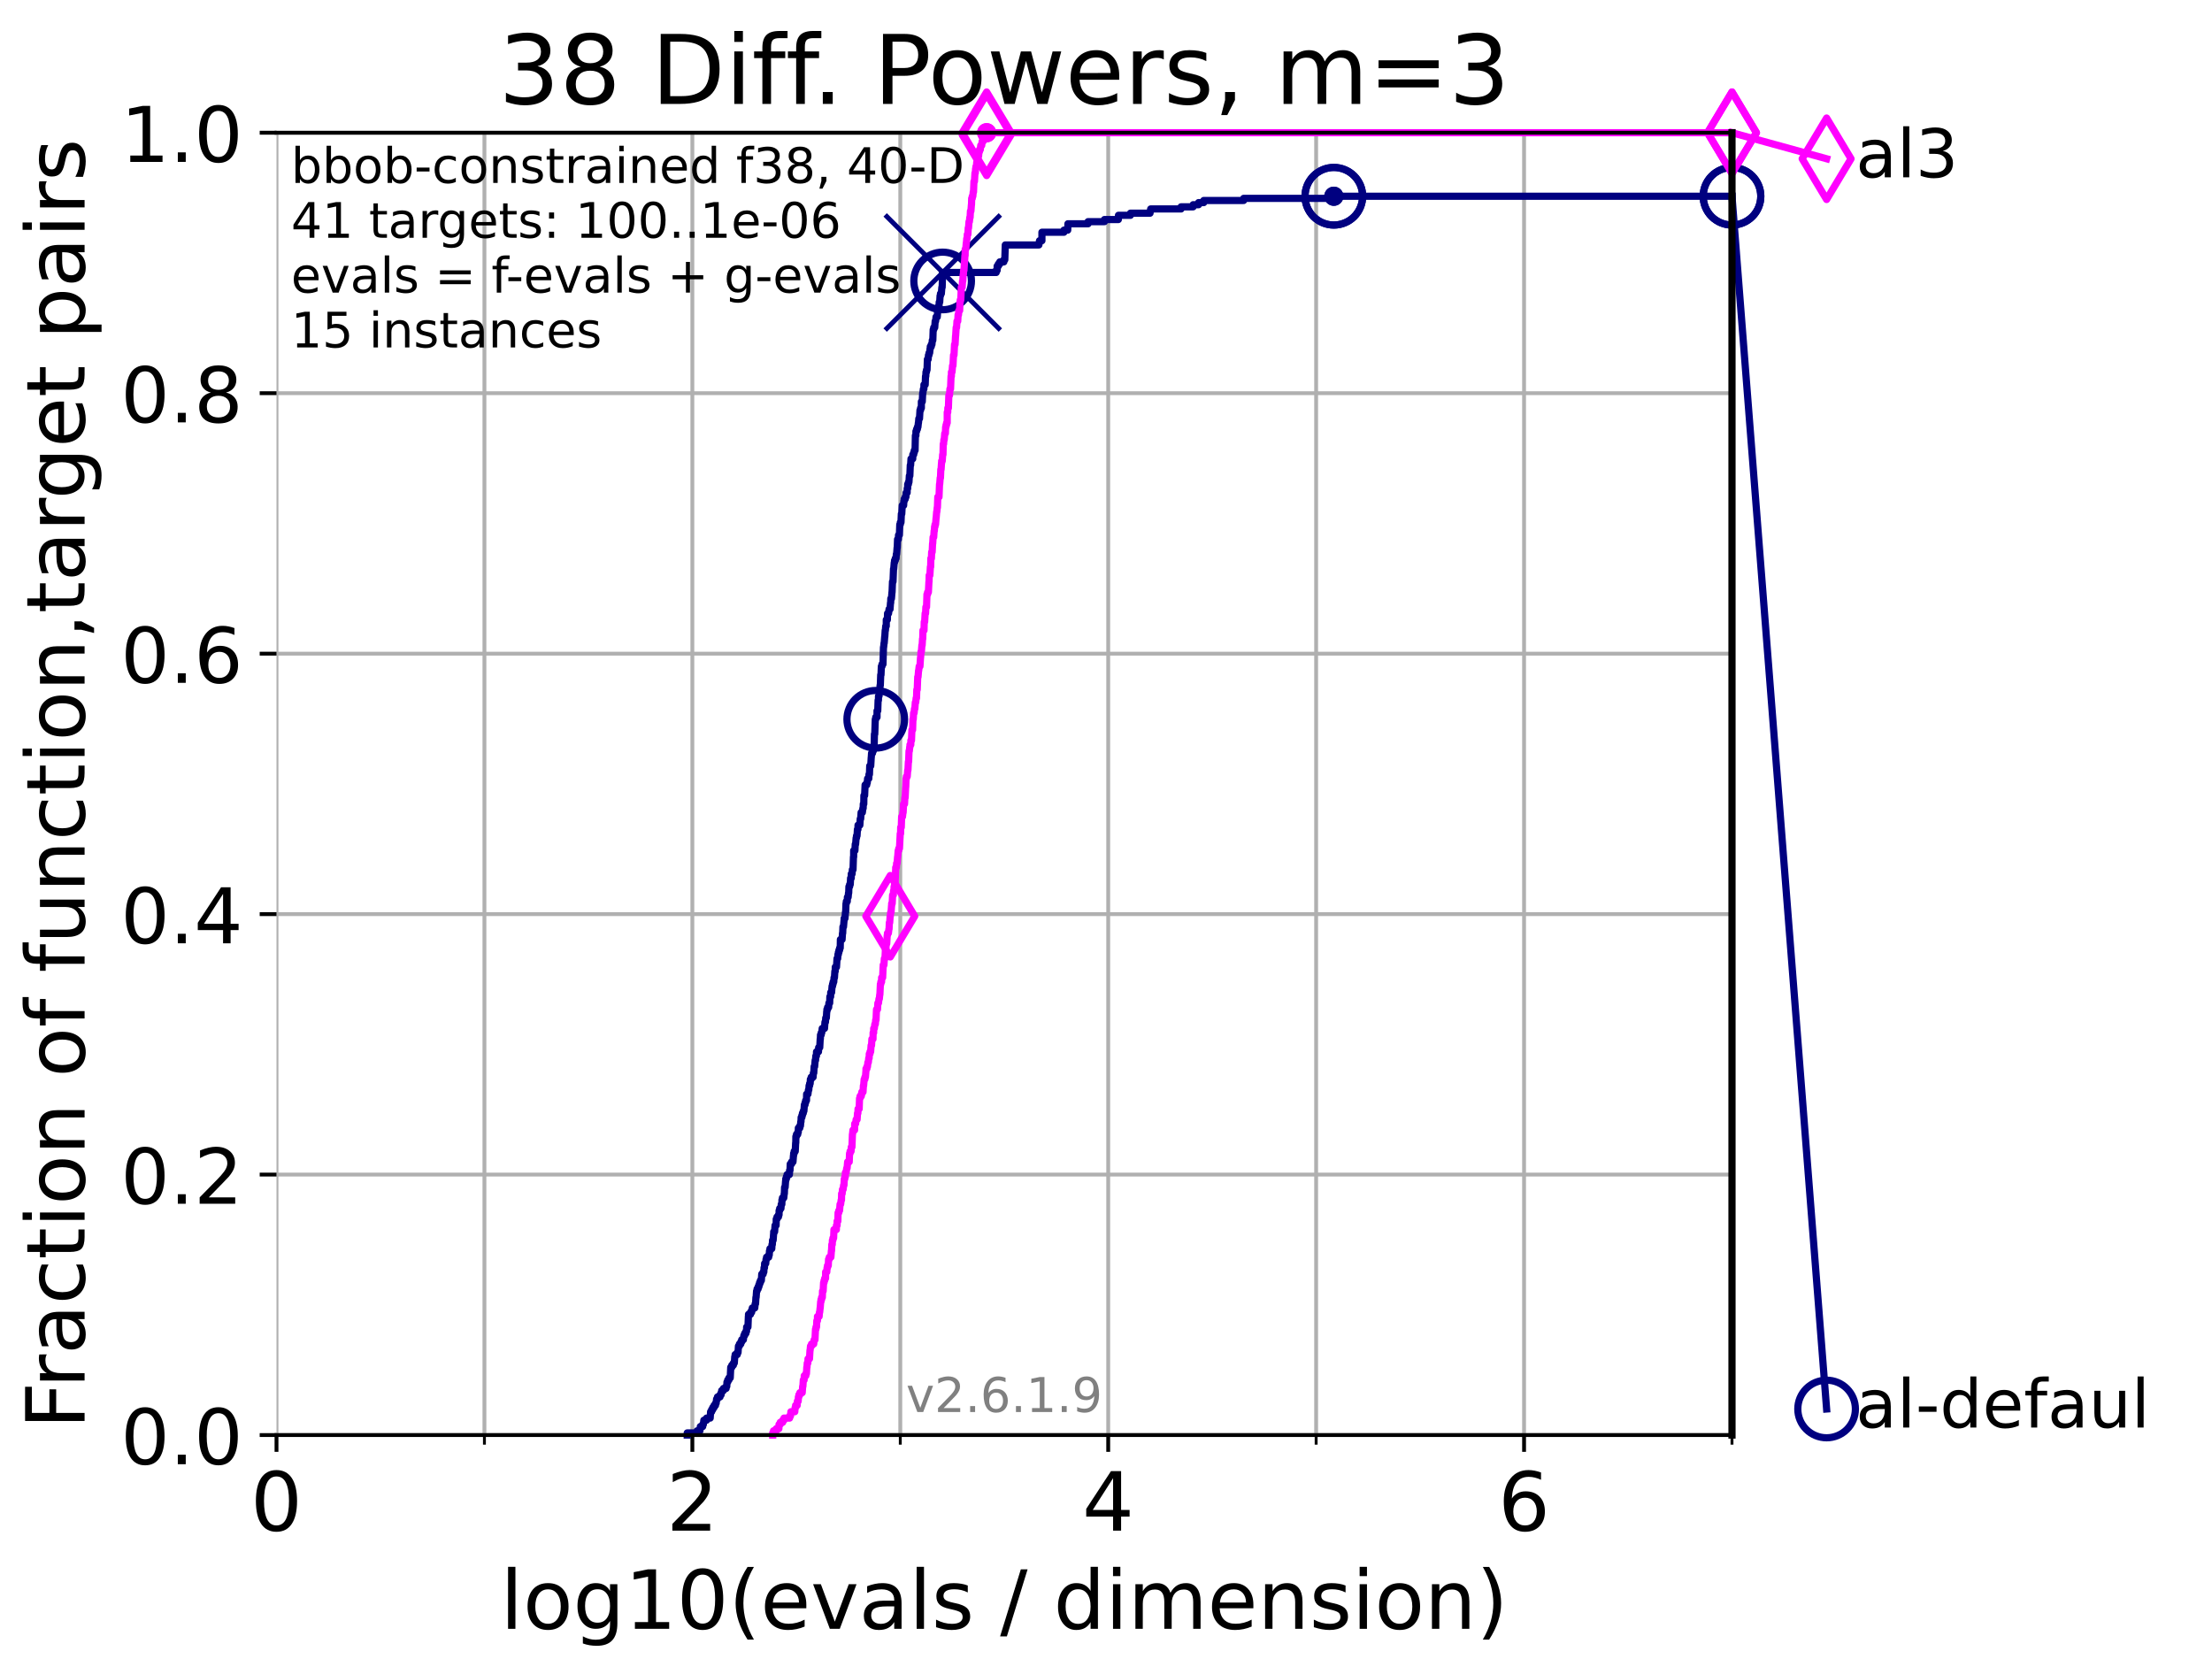 <?xml version="1.0" encoding="utf-8" standalone="no"?>
<!DOCTYPE svg PUBLIC "-//W3C//DTD SVG 1.1//EN"
  "http://www.w3.org/Graphics/SVG/1.1/DTD/svg11.dtd">
<!-- Created with matplotlib (https://matplotlib.org/) -->
<svg height="345.6pt" version="1.1" viewBox="0 0 460.8 345.6" width="460.8pt" xmlns="http://www.w3.org/2000/svg" xmlns:xlink="http://www.w3.org/1999/xlink">
 <defs>
  <style type="text/css">*{stroke-linecap:butt;stroke-linejoin:round;}</style>
 </defs>
 <g id="figure_1">
  <g id="patch_1">
   <path d="M 0 345.6 
L 460.8 345.6 
L 460.8 0 
L 0 0 
z
" style="fill:#ffffff;"/>
  </g>
  <g id="axes_1">
   <g id="patch_2">
    <path d="M 57.6 298.944 
L 360.806 298.944 
L 360.806 27.648 
L 57.6 27.648 
z
" style="fill:#ffffff;"/>
   </g>
   <g id="matplotlib.axis_1">
    <g id="xtick_1">
     <g id="line2d_1">
      <path clip-path="url(#p0af3c4e8ea)" d="M 57.6 298.944 
L 57.6 27.648 
" style="fill:none;stroke:#b0b0b0;stroke-linecap:square;stroke-width:0.8;"/>
     </g>
     <g id="line2d_2">
      <defs>
       <path d="M 0 0 
L 0 3.5 
" id="m67b7d3082a" style="stroke:#000000;stroke-width:0.8;"/>
      </defs>
      <g>
       <use style="stroke:#000000;stroke-width:0.8;" x="57.6" xlink:href="#m67b7d3082a" y="298.944"/>
      </g>
     </g>
     <g id="text_1">
      <!-- 0 -->
      <g transform="translate(52.192 318.861)scale(0.17 -0.17)">
       <defs>
        <path d="M 31.781 66.406 
Q 24.172 66.406 20.328 58.906 
Q 16.5 51.422 16.5 36.375 
Q 16.5 21.391 20.328 13.891 
Q 24.172 6.391 31.781 6.391 
Q 39.453 6.391 43.281 13.891 
Q 47.125 21.391 47.125 36.375 
Q 47.125 51.422 43.281 58.906 
Q 39.453 66.406 31.781 66.406 
z
M 31.781 74.219 
Q 44.047 74.219 50.516 64.516 
Q 56.984 54.828 56.984 36.375 
Q 56.984 17.969 50.516 8.266 
Q 44.047 -1.422 31.781 -1.422 
Q 19.531 -1.422 13.062 8.266 
Q 6.594 17.969 6.594 36.375 
Q 6.594 54.828 13.062 64.516 
Q 19.531 74.219 31.781 74.219 
z
" id="DejaVuSans-48"/>
       </defs>
       <use xlink:href="#DejaVuSans-48"/>
      </g>
     </g>
    </g>
    <g id="xtick_2">
     <g id="line2d_3">
      <path clip-path="url(#p0af3c4e8ea)" d="M 144.23 298.944 
L 144.23 27.648 
" style="fill:none;stroke:#b0b0b0;stroke-linecap:square;stroke-width:0.8;"/>
     </g>
     <g id="line2d_4">
      <g>
       <use style="stroke:#000000;stroke-width:0.8;" x="144.23" xlink:href="#m67b7d3082a" y="298.944"/>
      </g>
     </g>
     <g id="text_2">
      <!-- 2 -->
      <g transform="translate(138.822 318.861)scale(0.17 -0.17)">
       <defs>
        <path d="M 19.188 8.297 
L 53.609 8.297 
L 53.609 0 
L 7.328 0 
L 7.328 8.297 
Q 12.938 14.109 22.625 23.891 
Q 32.328 33.688 34.812 36.531 
Q 39.547 41.844 41.422 45.531 
Q 43.312 49.219 43.312 52.781 
Q 43.312 58.594 39.234 62.25 
Q 35.156 65.922 28.609 65.922 
Q 23.969 65.922 18.812 64.312 
Q 13.672 62.703 7.812 59.422 
L 7.812 69.391 
Q 13.766 71.781 18.938 73 
Q 24.125 74.219 28.422 74.219 
Q 39.75 74.219 46.484 68.547 
Q 53.219 62.891 53.219 53.422 
Q 53.219 48.922 51.531 44.891 
Q 49.859 40.875 45.406 35.406 
Q 44.188 33.984 37.641 27.219 
Q 31.109 20.453 19.188 8.297 
z
" id="DejaVuSans-50"/>
       </defs>
       <use xlink:href="#DejaVuSans-50"/>
      </g>
     </g>
    </g>
    <g id="xtick_3">
     <g id="line2d_5">
      <path clip-path="url(#p0af3c4e8ea)" d="M 230.861 298.944 
L 230.861 27.648 
" style="fill:none;stroke:#b0b0b0;stroke-linecap:square;stroke-width:0.8;"/>
     </g>
     <g id="line2d_6">
      <g>
       <use style="stroke:#000000;stroke-width:0.8;" x="230.861" xlink:href="#m67b7d3082a" y="298.944"/>
      </g>
     </g>
     <g id="text_3">
      <!-- 4 -->
      <g transform="translate(225.453 318.861)scale(0.17 -0.17)">
       <defs>
        <path d="M 37.797 64.312 
L 12.891 25.391 
L 37.797 25.391 
z
M 35.203 72.906 
L 47.609 72.906 
L 47.609 25.391 
L 58.016 25.391 
L 58.016 17.188 
L 47.609 17.188 
L 47.609 0 
L 37.797 0 
L 37.797 17.188 
L 4.891 17.188 
L 4.891 26.703 
z
" id="DejaVuSans-52"/>
       </defs>
       <use xlink:href="#DejaVuSans-52"/>
      </g>
     </g>
    </g>
    <g id="xtick_4">
     <g id="line2d_7">
      <path clip-path="url(#p0af3c4e8ea)" d="M 317.491 298.944 
L 317.491 27.648 
" style="fill:none;stroke:#b0b0b0;stroke-linecap:square;stroke-width:0.8;"/>
     </g>
     <g id="line2d_8">
      <g>
       <use style="stroke:#000000;stroke-width:0.8;" x="317.491" xlink:href="#m67b7d3082a" y="298.944"/>
      </g>
     </g>
     <g id="text_4">
      <!-- 6 -->
      <g transform="translate(312.083 318.861)scale(0.17 -0.17)">
       <defs>
        <path d="M 33.016 40.375 
Q 26.375 40.375 22.484 35.828 
Q 18.609 31.297 18.609 23.391 
Q 18.609 15.531 22.484 10.953 
Q 26.375 6.391 33.016 6.391 
Q 39.656 6.391 43.531 10.953 
Q 47.406 15.531 47.406 23.391 
Q 47.406 31.297 43.531 35.828 
Q 39.656 40.375 33.016 40.375 
z
M 52.594 71.297 
L 52.594 62.312 
Q 48.875 64.062 45.094 64.984 
Q 41.312 65.922 37.594 65.922 
Q 27.828 65.922 22.672 59.328 
Q 17.531 52.734 16.797 39.406 
Q 19.672 43.656 24.016 45.922 
Q 28.375 48.188 33.594 48.188 
Q 44.578 48.188 50.953 41.516 
Q 57.328 34.859 57.328 23.391 
Q 57.328 12.156 50.688 5.359 
Q 44.047 -1.422 33.016 -1.422 
Q 20.359 -1.422 13.672 8.266 
Q 6.984 17.969 6.984 36.375 
Q 6.984 53.656 15.188 63.938 
Q 23.391 74.219 37.203 74.219 
Q 40.922 74.219 44.703 73.484 
Q 48.484 72.75 52.594 71.297 
z
" id="DejaVuSans-54"/>
       </defs>
       <use xlink:href="#DejaVuSans-54"/>
      </g>
     </g>
    </g>
    <g id="xtick_5">
     <g id="line2d_9">
      <path clip-path="url(#p0af3c4e8ea)" d="M 100.915 298.944 
L 100.915 27.648 
" style="fill:none;stroke:#b0b0b0;stroke-linecap:square;stroke-width:0.8;"/>
     </g>
     <g id="line2d_10">
      <defs>
       <path d="M 0 0 
L 0 2 
" id="m8e8fa7c4dd" style="stroke:#000000;stroke-width:0.6;"/>
      </defs>
      <g>
       <use style="stroke:#000000;stroke-width:0.6;" x="100.915" xlink:href="#m8e8fa7c4dd" y="298.944"/>
      </g>
     </g>
    </g>
    <g id="xtick_6">
     <g id="line2d_11">
      <path clip-path="url(#p0af3c4e8ea)" d="M 187.546 298.944 
L 187.546 27.648 
" style="fill:none;stroke:#b0b0b0;stroke-linecap:square;stroke-width:0.8;"/>
     </g>
     <g id="line2d_12">
      <g>
       <use style="stroke:#000000;stroke-width:0.6;" x="187.546" xlink:href="#m8e8fa7c4dd" y="298.944"/>
      </g>
     </g>
    </g>
    <g id="xtick_7">
     <g id="line2d_13">
      <path clip-path="url(#p0af3c4e8ea)" d="M 274.176 298.944 
L 274.176 27.648 
" style="fill:none;stroke:#b0b0b0;stroke-linecap:square;stroke-width:0.8;"/>
     </g>
     <g id="line2d_14">
      <g>
       <use style="stroke:#000000;stroke-width:0.6;" x="274.176" xlink:href="#m8e8fa7c4dd" y="298.944"/>
      </g>
     </g>
    </g>
    <g id="xtick_8">
     <g id="line2d_15">
      <path clip-path="url(#p0af3c4e8ea)" d="M 360.806 298.944 
L 360.806 27.648 
" style="fill:none;stroke:#b0b0b0;stroke-linecap:square;stroke-width:0.8;"/>
     </g>
     <g id="line2d_16">
      <g>
       <use style="stroke:#000000;stroke-width:0.6;" x="360.806" xlink:href="#m8e8fa7c4dd" y="298.944"/>
      </g>
     </g>
    </g>
    <g id="text_5">
     <!-- log10(evals / dimension) -->
     <g transform="translate(104.239 339.314)scale(0.17 -0.17)">
      <defs>
       <path d="M 9.422 75.984 
L 18.406 75.984 
L 18.406 0 
L 9.422 0 
z
" id="DejaVuSans-108"/>
       <path d="M 30.609 48.391 
Q 23.391 48.391 19.188 42.75 
Q 14.984 37.109 14.984 27.297 
Q 14.984 17.484 19.156 11.844 
Q 23.344 6.203 30.609 6.203 
Q 37.797 6.203 41.984 11.859 
Q 46.188 17.531 46.188 27.297 
Q 46.188 37.016 41.984 42.703 
Q 37.797 48.391 30.609 48.391 
z
M 30.609 56 
Q 42.328 56 49.016 48.375 
Q 55.719 40.766 55.719 27.297 
Q 55.719 13.875 49.016 6.219 
Q 42.328 -1.422 30.609 -1.422 
Q 18.844 -1.422 12.172 6.219 
Q 5.516 13.875 5.516 27.297 
Q 5.516 40.766 12.172 48.375 
Q 18.844 56 30.609 56 
z
" id="DejaVuSans-111"/>
       <path d="M 45.406 27.984 
Q 45.406 37.75 41.375 43.109 
Q 37.359 48.484 30.078 48.484 
Q 22.859 48.484 18.828 43.109 
Q 14.797 37.75 14.797 27.984 
Q 14.797 18.266 18.828 12.891 
Q 22.859 7.516 30.078 7.516 
Q 37.359 7.516 41.375 12.891 
Q 45.406 18.266 45.406 27.984 
z
M 54.391 6.781 
Q 54.391 -7.172 48.188 -13.984 
Q 42 -20.797 29.203 -20.797 
Q 24.469 -20.797 20.266 -20.094 
Q 16.062 -19.391 12.109 -17.922 
L 12.109 -9.188 
Q 16.062 -11.328 19.922 -12.344 
Q 23.781 -13.375 27.781 -13.375 
Q 36.625 -13.375 41.016 -8.766 
Q 45.406 -4.156 45.406 5.172 
L 45.406 9.625 
Q 42.625 4.781 38.281 2.391 
Q 33.938 0 27.875 0 
Q 17.828 0 11.672 7.656 
Q 5.516 15.328 5.516 27.984 
Q 5.516 40.672 11.672 48.328 
Q 17.828 56 27.875 56 
Q 33.938 56 38.281 53.609 
Q 42.625 51.219 45.406 46.391 
L 45.406 54.688 
L 54.391 54.688 
z
" id="DejaVuSans-103"/>
       <path d="M 12.406 8.297 
L 28.516 8.297 
L 28.516 63.922 
L 10.984 60.406 
L 10.984 69.391 
L 28.422 72.906 
L 38.281 72.906 
L 38.281 8.297 
L 54.391 8.297 
L 54.391 0 
L 12.406 0 
z
" id="DejaVuSans-49"/>
       <path d="M 31 75.875 
Q 24.469 64.656 21.281 53.656 
Q 18.109 42.672 18.109 31.391 
Q 18.109 20.125 21.312 9.062 
Q 24.516 -2 31 -13.188 
L 23.188 -13.188 
Q 15.875 -1.703 12.234 9.375 
Q 8.594 20.453 8.594 31.391 
Q 8.594 42.281 12.203 53.312 
Q 15.828 64.359 23.188 75.875 
z
" id="DejaVuSans-40"/>
       <path d="M 56.203 29.594 
L 56.203 25.203 
L 14.891 25.203 
Q 15.484 15.922 20.484 11.062 
Q 25.484 6.203 34.422 6.203 
Q 39.594 6.203 44.453 7.469 
Q 49.312 8.734 54.109 11.281 
L 54.109 2.781 
Q 49.266 0.734 44.188 -0.344 
Q 39.109 -1.422 33.891 -1.422 
Q 20.797 -1.422 13.156 6.188 
Q 5.516 13.812 5.516 26.812 
Q 5.516 40.234 12.766 48.109 
Q 20.016 56 32.328 56 
Q 43.359 56 49.781 48.891 
Q 56.203 41.797 56.203 29.594 
z
M 47.219 32.234 
Q 47.125 39.594 43.094 43.984 
Q 39.062 48.391 32.422 48.391 
Q 24.906 48.391 20.391 44.141 
Q 15.875 39.891 15.188 32.172 
z
" id="DejaVuSans-101"/>
       <path d="M 2.984 54.688 
L 12.5 54.688 
L 29.594 8.797 
L 46.688 54.688 
L 56.203 54.688 
L 35.688 0 
L 23.484 0 
z
" id="DejaVuSans-118"/>
       <path d="M 34.281 27.484 
Q 23.391 27.484 19.188 25 
Q 14.984 22.516 14.984 16.5 
Q 14.984 11.719 18.141 8.906 
Q 21.297 6.109 26.703 6.109 
Q 34.188 6.109 38.703 11.406 
Q 43.219 16.703 43.219 25.484 
L 43.219 27.484 
z
M 52.203 31.203 
L 52.203 0 
L 43.219 0 
L 43.219 8.297 
Q 40.141 3.328 35.547 0.953 
Q 30.953 -1.422 24.312 -1.422 
Q 15.922 -1.422 10.953 3.297 
Q 6 8.016 6 15.922 
Q 6 25.141 12.172 29.828 
Q 18.359 34.516 30.609 34.516 
L 43.219 34.516 
L 43.219 35.406 
Q 43.219 41.609 39.141 45 
Q 35.062 48.391 27.688 48.391 
Q 23 48.391 18.547 47.266 
Q 14.109 46.141 10.016 43.891 
L 10.016 52.203 
Q 14.938 54.109 19.578 55.047 
Q 24.219 56 28.609 56 
Q 40.484 56 46.344 49.844 
Q 52.203 43.703 52.203 31.203 
z
" id="DejaVuSans-97"/>
       <path d="M 44.281 53.078 
L 44.281 44.578 
Q 40.484 46.531 36.375 47.5 
Q 32.281 48.484 27.875 48.484 
Q 21.188 48.484 17.844 46.438 
Q 14.5 44.391 14.5 40.281 
Q 14.5 37.156 16.891 35.375 
Q 19.281 33.594 26.516 31.984 
L 29.594 31.297 
Q 39.156 29.25 43.188 25.516 
Q 47.219 21.781 47.219 15.094 
Q 47.219 7.469 41.188 3.016 
Q 35.156 -1.422 24.609 -1.422 
Q 20.219 -1.422 15.453 -0.562 
Q 10.688 0.297 5.422 2 
L 5.422 11.281 
Q 10.406 8.688 15.234 7.391 
Q 20.062 6.109 24.812 6.109 
Q 31.156 6.109 34.562 8.281 
Q 37.984 10.453 37.984 14.406 
Q 37.984 18.062 35.516 20.016 
Q 33.062 21.969 24.703 23.781 
L 21.578 24.516 
Q 13.234 26.266 9.516 29.906 
Q 5.812 33.547 5.812 39.891 
Q 5.812 47.609 11.281 51.797 
Q 16.75 56 26.812 56 
Q 31.781 56 36.172 55.266 
Q 40.578 54.547 44.281 53.078 
z
" id="DejaVuSans-115"/>
       <path id="DejaVuSans-32"/>
       <path d="M 25.391 72.906 
L 33.688 72.906 
L 8.297 -9.281 
L 0 -9.281 
z
" id="DejaVuSans-47"/>
       <path d="M 45.406 46.391 
L 45.406 75.984 
L 54.391 75.984 
L 54.391 0 
L 45.406 0 
L 45.406 8.203 
Q 42.578 3.328 38.25 0.953 
Q 33.938 -1.422 27.875 -1.422 
Q 17.969 -1.422 11.734 6.484 
Q 5.516 14.406 5.516 27.297 
Q 5.516 40.188 11.734 48.094 
Q 17.969 56 27.875 56 
Q 33.938 56 38.25 53.625 
Q 42.578 51.266 45.406 46.391 
z
M 14.797 27.297 
Q 14.797 17.391 18.875 11.75 
Q 22.953 6.109 30.078 6.109 
Q 37.203 6.109 41.297 11.75 
Q 45.406 17.391 45.406 27.297 
Q 45.406 37.203 41.297 42.844 
Q 37.203 48.484 30.078 48.484 
Q 22.953 48.484 18.875 42.844 
Q 14.797 37.203 14.797 27.297 
z
" id="DejaVuSans-100"/>
       <path d="M 9.422 54.688 
L 18.406 54.688 
L 18.406 0 
L 9.422 0 
z
M 9.422 75.984 
L 18.406 75.984 
L 18.406 64.594 
L 9.422 64.594 
z
" id="DejaVuSans-105"/>
       <path d="M 52 44.188 
Q 55.375 50.25 60.062 53.125 
Q 64.75 56 71.094 56 
Q 79.641 56 84.281 50.016 
Q 88.922 44.047 88.922 33.016 
L 88.922 0 
L 79.891 0 
L 79.891 32.719 
Q 79.891 40.578 77.094 44.375 
Q 74.312 48.188 68.609 48.188 
Q 61.625 48.188 57.562 43.547 
Q 53.516 38.922 53.516 30.906 
L 53.516 0 
L 44.484 0 
L 44.484 32.719 
Q 44.484 40.625 41.703 44.406 
Q 38.922 48.188 33.109 48.188 
Q 26.219 48.188 22.156 43.531 
Q 18.109 38.875 18.109 30.906 
L 18.109 0 
L 9.078 0 
L 9.078 54.688 
L 18.109 54.688 
L 18.109 46.188 
Q 21.188 51.219 25.484 53.609 
Q 29.781 56 35.688 56 
Q 41.656 56 45.828 52.969 
Q 50 49.953 52 44.188 
z
" id="DejaVuSans-109"/>
       <path d="M 54.891 33.016 
L 54.891 0 
L 45.906 0 
L 45.906 32.719 
Q 45.906 40.484 42.875 44.328 
Q 39.844 48.188 33.797 48.188 
Q 26.516 48.188 22.312 43.547 
Q 18.109 38.922 18.109 30.906 
L 18.109 0 
L 9.078 0 
L 9.078 54.688 
L 18.109 54.688 
L 18.109 46.188 
Q 21.344 51.125 25.703 53.562 
Q 30.078 56 35.797 56 
Q 45.219 56 50.047 50.172 
Q 54.891 44.344 54.891 33.016 
z
" id="DejaVuSans-110"/>
       <path d="M 8.016 75.875 
L 15.828 75.875 
Q 23.141 64.359 26.781 53.312 
Q 30.422 42.281 30.422 31.391 
Q 30.422 20.453 26.781 9.375 
Q 23.141 -1.703 15.828 -13.188 
L 8.016 -13.188 
Q 14.5 -2 17.703 9.062 
Q 20.906 20.125 20.906 31.391 
Q 20.906 42.672 17.703 53.656 
Q 14.5 64.656 8.016 75.875 
z
" id="DejaVuSans-41"/>
      </defs>
      <use xlink:href="#DejaVuSans-108"/>
      <use x="27.783" xlink:href="#DejaVuSans-111"/>
      <use x="88.965" xlink:href="#DejaVuSans-103"/>
      <use x="152.441" xlink:href="#DejaVuSans-49"/>
      <use x="216.064" xlink:href="#DejaVuSans-48"/>
      <use x="279.688" xlink:href="#DejaVuSans-40"/>
      <use x="318.701" xlink:href="#DejaVuSans-101"/>
      <use x="380.225" xlink:href="#DejaVuSans-118"/>
      <use x="439.404" xlink:href="#DejaVuSans-97"/>
      <use x="500.684" xlink:href="#DejaVuSans-108"/>
      <use x="528.467" xlink:href="#DejaVuSans-115"/>
      <use x="580.566" xlink:href="#DejaVuSans-32"/>
      <use x="612.354" xlink:href="#DejaVuSans-47"/>
      <use x="646.045" xlink:href="#DejaVuSans-32"/>
      <use x="677.832" xlink:href="#DejaVuSans-100"/>
      <use x="741.309" xlink:href="#DejaVuSans-105"/>
      <use x="769.092" xlink:href="#DejaVuSans-109"/>
      <use x="866.504" xlink:href="#DejaVuSans-101"/>
      <use x="928.027" xlink:href="#DejaVuSans-110"/>
      <use x="991.406" xlink:href="#DejaVuSans-115"/>
      <use x="1043.506" xlink:href="#DejaVuSans-105"/>
      <use x="1071.289" xlink:href="#DejaVuSans-111"/>
      <use x="1132.471" xlink:href="#DejaVuSans-110"/>
      <use x="1195.85" xlink:href="#DejaVuSans-41"/>
     </g>
    </g>
   </g>
   <g id="matplotlib.axis_2">
    <g id="ytick_1">
     <g id="line2d_17">
      <path clip-path="url(#p0af3c4e8ea)" d="M 57.6 298.944 
L 360.806 298.944 
" style="fill:none;stroke:#b0b0b0;stroke-linecap:square;stroke-width:0.8;"/>
     </g>
     <g id="line2d_18">
      <defs>
       <path d="M 0 0 
L -3.5 0 
" id="mf527acbc98" style="stroke:#000000;stroke-width:0.8;"/>
      </defs>
      <g>
       <use style="stroke:#000000;stroke-width:0.8;" x="57.6" xlink:href="#mf527acbc98" y="298.944"/>
      </g>
     </g>
     <g id="text_6">
      <!-- 0.0 -->
      <g transform="translate(25.155 305.023)scale(0.16 -0.16)">
       <defs>
        <path d="M 10.688 12.406 
L 21 12.406 
L 21 0 
L 10.688 0 
z
" id="DejaVuSans-46"/>
       </defs>
       <use xlink:href="#DejaVuSans-48"/>
       <use x="63.623" xlink:href="#DejaVuSans-46"/>
       <use x="95.41" xlink:href="#DejaVuSans-48"/>
      </g>
     </g>
    </g>
    <g id="ytick_2">
     <g id="line2d_19">
      <path clip-path="url(#p0af3c4e8ea)" d="M 57.6 244.685 
L 360.806 244.685 
" style="fill:none;stroke:#b0b0b0;stroke-linecap:square;stroke-width:0.8;"/>
     </g>
     <g id="line2d_20">
      <g>
       <use style="stroke:#000000;stroke-width:0.8;" x="57.6" xlink:href="#mf527acbc98" y="244.685"/>
      </g>
     </g>
     <g id="text_7">
      <!-- 0.2 -->
      <g transform="translate(25.155 250.764)scale(0.16 -0.16)">
       <use xlink:href="#DejaVuSans-48"/>
       <use x="63.623" xlink:href="#DejaVuSans-46"/>
       <use x="95.41" xlink:href="#DejaVuSans-50"/>
      </g>
     </g>
    </g>
    <g id="ytick_3">
     <g id="line2d_21">
      <path clip-path="url(#p0af3c4e8ea)" d="M 57.6 190.426 
L 360.806 190.426 
" style="fill:none;stroke:#b0b0b0;stroke-linecap:square;stroke-width:0.8;"/>
     </g>
     <g id="line2d_22">
      <g>
       <use style="stroke:#000000;stroke-width:0.8;" x="57.6" xlink:href="#mf527acbc98" y="190.426"/>
      </g>
     </g>
     <g id="text_8">
      <!-- 0.4 -->
      <g transform="translate(25.155 196.504)scale(0.16 -0.16)">
       <use xlink:href="#DejaVuSans-48"/>
       <use x="63.623" xlink:href="#DejaVuSans-46"/>
       <use x="95.41" xlink:href="#DejaVuSans-52"/>
      </g>
     </g>
    </g>
    <g id="ytick_4">
     <g id="line2d_23">
      <path clip-path="url(#p0af3c4e8ea)" d="M 57.6 136.166 
L 360.806 136.166 
" style="fill:none;stroke:#b0b0b0;stroke-linecap:square;stroke-width:0.8;"/>
     </g>
     <g id="line2d_24">
      <g>
       <use style="stroke:#000000;stroke-width:0.8;" x="57.6" xlink:href="#mf527acbc98" y="136.166"/>
      </g>
     </g>
     <g id="text_9">
      <!-- 0.6 -->
      <g transform="translate(25.155 142.245)scale(0.16 -0.16)">
       <use xlink:href="#DejaVuSans-48"/>
       <use x="63.623" xlink:href="#DejaVuSans-46"/>
       <use x="95.41" xlink:href="#DejaVuSans-54"/>
      </g>
     </g>
    </g>
    <g id="ytick_5">
     <g id="line2d_25">
      <path clip-path="url(#p0af3c4e8ea)" d="M 57.6 81.907 
L 360.806 81.907 
" style="fill:none;stroke:#b0b0b0;stroke-linecap:square;stroke-width:0.8;"/>
     </g>
     <g id="line2d_26">
      <g>
       <use style="stroke:#000000;stroke-width:0.8;" x="57.6" xlink:href="#mf527acbc98" y="81.907"/>
      </g>
     </g>
     <g id="text_10">
      <!-- 0.8 -->
      <g transform="translate(25.155 87.986)scale(0.16 -0.16)">
       <defs>
        <path d="M 31.781 34.625 
Q 24.75 34.625 20.719 30.859 
Q 16.703 27.094 16.703 20.516 
Q 16.703 13.922 20.719 10.156 
Q 24.75 6.391 31.781 6.391 
Q 38.812 6.391 42.859 10.172 
Q 46.922 13.969 46.922 20.516 
Q 46.922 27.094 42.891 30.859 
Q 38.875 34.625 31.781 34.625 
z
M 21.922 38.812 
Q 15.578 40.375 12.031 44.719 
Q 8.5 49.078 8.5 55.328 
Q 8.5 64.062 14.719 69.141 
Q 20.953 74.219 31.781 74.219 
Q 42.672 74.219 48.875 69.141 
Q 55.078 64.062 55.078 55.328 
Q 55.078 49.078 51.531 44.719 
Q 48 40.375 41.703 38.812 
Q 48.828 37.156 52.797 32.312 
Q 56.781 27.484 56.781 20.516 
Q 56.781 9.906 50.312 4.234 
Q 43.844 -1.422 31.781 -1.422 
Q 19.734 -1.422 13.25 4.234 
Q 6.781 9.906 6.781 20.516 
Q 6.781 27.484 10.781 32.312 
Q 14.797 37.156 21.922 38.812 
z
M 18.312 54.391 
Q 18.312 48.734 21.844 45.562 
Q 25.391 42.391 31.781 42.391 
Q 38.141 42.391 41.719 45.562 
Q 45.312 48.734 45.312 54.391 
Q 45.312 60.062 41.719 63.234 
Q 38.141 66.406 31.781 66.406 
Q 25.391 66.406 21.844 63.234 
Q 18.312 60.062 18.312 54.391 
z
" id="DejaVuSans-56"/>
       </defs>
       <use xlink:href="#DejaVuSans-48"/>
       <use x="63.623" xlink:href="#DejaVuSans-46"/>
       <use x="95.41" xlink:href="#DejaVuSans-56"/>
      </g>
     </g>
    </g>
    <g id="ytick_6">
     <g id="line2d_27">
      <path clip-path="url(#p0af3c4e8ea)" d="M 57.6 27.648 
L 360.806 27.648 
" style="fill:none;stroke:#b0b0b0;stroke-linecap:square;stroke-width:0.8;"/>
     </g>
     <g id="line2d_28">
      <g>
       <use style="stroke:#000000;stroke-width:0.8;" x="57.6" xlink:href="#mf527acbc98" y="27.648"/>
      </g>
     </g>
     <g id="text_11">
      <!-- 1.0 -->
      <g transform="translate(25.155 33.727)scale(0.16 -0.16)">
       <use xlink:href="#DejaVuSans-49"/>
       <use x="63.623" xlink:href="#DejaVuSans-46"/>
       <use x="95.41" xlink:href="#DejaVuSans-48"/>
      </g>
     </g>
    </g>
    <g id="text_12">
     <!-- Fraction of function,target pairs -->
     <g transform="translate(17.62 297.681)rotate(-90)scale(0.17 -0.17)">
      <defs>
       <path d="M 9.812 72.906 
L 51.703 72.906 
L 51.703 64.594 
L 19.672 64.594 
L 19.672 43.109 
L 48.578 43.109 
L 48.578 34.812 
L 19.672 34.812 
L 19.672 0 
L 9.812 0 
z
" id="DejaVuSans-70"/>
       <path d="M 41.109 46.297 
Q 39.594 47.172 37.812 47.578 
Q 36.031 48 33.891 48 
Q 26.266 48 22.188 43.047 
Q 18.109 38.094 18.109 28.812 
L 18.109 0 
L 9.078 0 
L 9.078 54.688 
L 18.109 54.688 
L 18.109 46.188 
Q 20.953 51.172 25.484 53.578 
Q 30.031 56 36.531 56 
Q 37.453 56 38.578 55.875 
Q 39.703 55.766 41.062 55.516 
z
" id="DejaVuSans-114"/>
       <path d="M 48.781 52.594 
L 48.781 44.188 
Q 44.969 46.297 41.141 47.344 
Q 37.312 48.391 33.406 48.391 
Q 24.656 48.391 19.812 42.844 
Q 14.984 37.312 14.984 27.297 
Q 14.984 17.281 19.812 11.734 
Q 24.656 6.203 33.406 6.203 
Q 37.312 6.203 41.141 7.25 
Q 44.969 8.297 48.781 10.406 
L 48.781 2.094 
Q 45.016 0.344 40.984 -0.531 
Q 36.969 -1.422 32.422 -1.422 
Q 20.062 -1.422 12.781 6.344 
Q 5.516 14.109 5.516 27.297 
Q 5.516 40.672 12.859 48.328 
Q 20.219 56 33.016 56 
Q 37.156 56 41.109 55.141 
Q 45.062 54.297 48.781 52.594 
z
" id="DejaVuSans-99"/>
       <path d="M 18.312 70.219 
L 18.312 54.688 
L 36.812 54.688 
L 36.812 47.703 
L 18.312 47.703 
L 18.312 18.016 
Q 18.312 11.328 20.141 9.422 
Q 21.969 7.516 27.594 7.516 
L 36.812 7.516 
L 36.812 0 
L 27.594 0 
Q 17.188 0 13.234 3.875 
Q 9.281 7.766 9.281 18.016 
L 9.281 47.703 
L 2.688 47.703 
L 2.688 54.688 
L 9.281 54.688 
L 9.281 70.219 
z
" id="DejaVuSans-116"/>
       <path d="M 37.109 75.984 
L 37.109 68.5 
L 28.516 68.5 
Q 23.688 68.5 21.797 66.547 
Q 19.922 64.594 19.922 59.516 
L 19.922 54.688 
L 34.719 54.688 
L 34.719 47.703 
L 19.922 47.703 
L 19.922 0 
L 10.891 0 
L 10.891 47.703 
L 2.297 47.703 
L 2.297 54.688 
L 10.891 54.688 
L 10.891 58.5 
Q 10.891 67.625 15.141 71.797 
Q 19.391 75.984 28.609 75.984 
z
" id="DejaVuSans-102"/>
       <path d="M 8.5 21.578 
L 8.5 54.688 
L 17.484 54.688 
L 17.484 21.922 
Q 17.484 14.156 20.5 10.266 
Q 23.531 6.391 29.594 6.391 
Q 36.859 6.391 41.078 11.031 
Q 45.312 15.672 45.312 23.688 
L 45.312 54.688 
L 54.297 54.688 
L 54.297 0 
L 45.312 0 
L 45.312 8.406 
Q 42.047 3.422 37.719 1 
Q 33.406 -1.422 27.688 -1.422 
Q 18.266 -1.422 13.375 4.438 
Q 8.5 10.297 8.5 21.578 
z
M 31.109 56 
z
" id="DejaVuSans-117"/>
       <path d="M 11.719 12.406 
L 22.016 12.406 
L 22.016 4 
L 14.016 -11.625 
L 7.719 -11.625 
L 11.719 4 
z
" id="DejaVuSans-44"/>
       <path d="M 18.109 8.203 
L 18.109 -20.797 
L 9.078 -20.797 
L 9.078 54.688 
L 18.109 54.688 
L 18.109 46.391 
Q 20.953 51.266 25.266 53.625 
Q 29.594 56 35.594 56 
Q 45.562 56 51.781 48.094 
Q 58.016 40.188 58.016 27.297 
Q 58.016 14.406 51.781 6.484 
Q 45.562 -1.422 35.594 -1.422 
Q 29.594 -1.422 25.266 0.953 
Q 20.953 3.328 18.109 8.203 
z
M 48.688 27.297 
Q 48.688 37.203 44.609 42.844 
Q 40.531 48.484 33.406 48.484 
Q 26.266 48.484 22.188 42.844 
Q 18.109 37.203 18.109 27.297 
Q 18.109 17.391 22.188 11.75 
Q 26.266 6.109 33.406 6.109 
Q 40.531 6.109 44.609 11.75 
Q 48.688 17.391 48.688 27.297 
z
" id="DejaVuSans-112"/>
      </defs>
      <use xlink:href="#DejaVuSans-70"/>
      <use x="50.27" xlink:href="#DejaVuSans-114"/>
      <use x="91.383" xlink:href="#DejaVuSans-97"/>
      <use x="152.662" xlink:href="#DejaVuSans-99"/>
      <use x="207.643" xlink:href="#DejaVuSans-116"/>
      <use x="246.852" xlink:href="#DejaVuSans-105"/>
      <use x="274.635" xlink:href="#DejaVuSans-111"/>
      <use x="335.816" xlink:href="#DejaVuSans-110"/>
      <use x="399.195" xlink:href="#DejaVuSans-32"/>
      <use x="430.982" xlink:href="#DejaVuSans-111"/>
      <use x="492.164" xlink:href="#DejaVuSans-102"/>
      <use x="527.369" xlink:href="#DejaVuSans-32"/>
      <use x="559.156" xlink:href="#DejaVuSans-102"/>
      <use x="594.361" xlink:href="#DejaVuSans-117"/>
      <use x="657.74" xlink:href="#DejaVuSans-110"/>
      <use x="721.119" xlink:href="#DejaVuSans-99"/>
      <use x="776.1" xlink:href="#DejaVuSans-116"/>
      <use x="815.309" xlink:href="#DejaVuSans-105"/>
      <use x="843.092" xlink:href="#DejaVuSans-111"/>
      <use x="904.273" xlink:href="#DejaVuSans-110"/>
      <use x="967.652" xlink:href="#DejaVuSans-44"/>
      <use x="999.439" xlink:href="#DejaVuSans-116"/>
      <use x="1038.648" xlink:href="#DejaVuSans-97"/>
      <use x="1099.928" xlink:href="#DejaVuSans-114"/>
      <use x="1139.291" xlink:href="#DejaVuSans-103"/>
      <use x="1202.768" xlink:href="#DejaVuSans-101"/>
      <use x="1264.291" xlink:href="#DejaVuSans-116"/>
      <use x="1303.5" xlink:href="#DejaVuSans-32"/>
      <use x="1335.287" xlink:href="#DejaVuSans-112"/>
      <use x="1398.764" xlink:href="#DejaVuSans-97"/>
      <use x="1460.043" xlink:href="#DejaVuSans-105"/>
      <use x="1487.826" xlink:href="#DejaVuSans-114"/>
      <use x="1528.939" xlink:href="#DejaVuSans-115"/>
     </g>
    </g>
   </g>
   <g id="line2d_29">
    <defs>
     <path d="M 0 1.5 
C 0.398 1.5 0.779 1.342 1.061 1.061 
C 1.342 0.779 1.5 0.398 1.5 0 
C 1.5 -0.398 1.342 -0.779 1.061 -1.061 
C 0.779 -1.342 0.398 -1.5 0 -1.5 
C -0.398 -1.5 -0.779 -1.342 -1.061 -1.061 
C -1.342 -0.779 -1.5 -0.398 -1.5 0 
C -1.5 0.398 -1.342 0.779 -1.061 1.061 
C -0.779 1.342 -0.398 1.5 0 1.5 
z
" id="m1daa905abb" style="stroke:#000080;"/>
    </defs>
    <g>
     <use style="fill:#000080;stroke:#000080;" x="277.861" xlink:href="#m1daa905abb" y="40.882"/>
     <use style="fill:#000080;stroke:#000080;" x="277.861" xlink:href="#m1daa905abb" y="40.882"/>
    </g>
   </g>
   <g id="line2d_30">
    <path d="M 143.161 298.944 
L 143.161 298.503 
L 145.215 298.503 
L 145.215 298.062 
L 145.813 298.062 
L 145.89 297.179 
L 146.383 297.179 
L 146.383 296.738 
L 146.525 296.738 
L 146.625 295.856 
L 147.188 295.856 
L 147.188 295.415 
L 147.944 295.415 
L 148.029 294.092 
L 148.25 294.092 
L 148.25 293.65 
L 148.484 293.65 
L 148.484 293.209 
L 148.753 293.209 
L 148.753 292.768 
L 149.046 292.768 
L 149.046 292.327 
L 149.191 292.327 
L 149.278 291.445 
L 149.464 291.445 
L 149.464 291.004 
L 149.99 291.004 
L 149.99 290.562 
L 150.218 290.562 
L 150.218 290.121 
L 150.34 290.121 
L 150.34 289.68 
L 150.704 289.68 
L 150.704 289.239 
L 151.262 289.239 
L 151.262 288.798 
L 151.404 288.798 
L 151.436 287.916 
L 151.602 287.916 
L 151.602 287.475 
L 151.848 287.475 
L 151.848 287.033 
L 152.122 287.033 
L 152.227 284.828 
L 152.459 284.828 
L 152.459 284.387 
L 152.779 284.387 
L 152.779 283.946 
L 152.969 283.946 
L 153.063 282.622 
L 153.145 282.622 
L 153.145 282.181 
L 153.585 282.181 
L 153.585 281.74 
L 153.75 281.74 
L 153.829 280.416 
L 154.032 280.416 
L 154.032 279.975 
L 154.325 279.975 
L 154.325 279.534 
L 154.511 279.534 
L 154.511 279.093 
L 154.857 279.093 
L 154.953 278.211 
L 155.128 278.211 
L 155.128 277.77 
L 155.384 277.77 
L 155.384 277.329 
L 155.524 277.329 
L 155.539 276.446 
L 155.811 276.446 
L 155.902 274.241 
L 155.927 274.241 
L 155.927 273.799 
L 156.342 273.799 
L 156.342 273.358 
L 156.582 273.358 
L 156.582 272.917 
L 156.718 272.917 
L 156.718 272.476 
L 157.23 272.476 
L 157.314 271.594 
L 157.398 271.594 
L 157.473 270.27 
L 157.515 270.27 
L 157.607 268.947 
L 157.713 268.947 
L 157.713 268.506 
L 157.928 268.506 
L 157.928 268.065 
L 158.091 268.065 
L 158.091 267.624 
L 158.234 267.624 
L 158.234 267.183 
L 158.403 267.183 
L 158.403 266.741 
L 158.606 266.741 
L 158.685 265.418 
L 158.975 265.418 
L 158.975 264.977 
L 159.12 264.977 
L 159.163 264.095 
L 159.256 264.095 
L 159.281 263.212 
L 159.517 263.212 
L 159.583 262.33 
L 159.691 262.33 
L 159.691 261.889 
L 160.128 261.889 
L 160.128 261.448 
L 160.249 261.448 
L 160.297 260.566 
L 160.393 260.566 
L 160.393 260.124 
L 160.776 260.124 
L 160.826 259.242 
L 160.892 259.242 
L 160.935 258.36 
L 161.058 258.36 
L 161.154 257.036 
L 161.173 257.036 
L 161.173 256.595 
L 161.367 256.595 
L 161.458 255.272 
L 161.679 255.272 
L 161.708 253.949 
L 161.864 253.949 
L 161.864 253.507 
L 162.167 253.507 
L 162.167 253.066 
L 162.29 253.066 
L 162.301 252.184 
L 162.419 252.184 
L 162.419 251.743 
L 162.685 251.743 
L 162.749 250.861 
L 162.875 250.861 
L 162.892 249.978 
L 162.993 249.978 
L 162.993 249.537 
L 163.276 249.537 
L 163.368 248.655 
L 163.395 248.655 
L 163.442 247.332 
L 163.56 247.332 
L 163.651 246.008 
L 163.685 246.008 
L 163.685 245.567 
L 163.825 245.567 
L 163.825 245.126 
L 163.963 245.126 
L 163.963 244.685 
L 164.448 244.685 
L 164.487 243.803 
L 164.573 243.803 
L 164.621 242.479 
L 164.899 242.479 
L 164.899 242.038 
L 165.191 242.038 
L 165.293 240.715 
L 165.326 240.715 
L 165.326 240.273 
L 165.442 240.273 
L 165.442 239.832 
L 165.663 239.832 
L 165.748 238.068 
L 165.777 238.068 
L 165.795 236.744 
L 165.921 236.744 
L 165.921 236.303 
L 166.18 236.303 
L 166.18 235.862 
L 166.297 235.862 
L 166.311 234.98 
L 166.614 234.98 
L 166.614 234.539 
L 166.748 234.539 
L 166.816 233.657 
L 166.862 233.657 
L 166.895 232.774 
L 167.053 232.774 
L 167.053 232.333 
L 167.167 232.333 
L 167.167 231.892 
L 167.338 231.892 
L 167.338 231.451 
L 167.467 231.451 
L 167.568 230.127 
L 167.712 230.127 
L 167.712 229.686 
L 167.833 229.686 
L 167.833 229.245 
L 168.007 229.245 
L 168.033 227.922 
L 168.312 227.922 
L 168.414 227.04 
L 168.487 227.04 
L 168.549 226.157 
L 168.66 226.157 
L 168.66 225.716 
L 168.772 225.716 
L 168.815 224.834 
L 168.988 224.834 
L 168.988 224.393 
L 169.382 224.393 
L 169.436 223.51 
L 169.522 223.51 
L 169.598 222.187 
L 169.705 222.187 
L 169.814 220.864 
L 169.896 220.864 
L 169.947 219.981 
L 170.08 219.981 
L 170.095 219.099 
L 170.504 219.099 
L 170.537 218.217 
L 170.765 218.217 
L 170.861 216.452 
L 170.891 216.452 
L 170.927 215.57 
L 171.075 215.57 
L 171.075 215.129 
L 171.19 215.129 
L 171.281 214.247 
L 171.758 214.247 
L 171.853 212.923 
L 171.955 212.923 
L 172.017 212.041 
L 172.143 212.041 
L 172.22 210.718 
L 172.26 210.718 
L 172.26 210.277 
L 172.404 210.277 
L 172.404 209.835 
L 172.626 209.835 
L 172.673 208.953 
L 172.834 208.953 
L 172.875 207.63 
L 173.035 207.63 
L 173.051 206.747 
L 173.231 206.747 
L 173.339 205.424 
L 173.441 205.424 
L 173.441 204.983 
L 173.552 204.983 
L 173.552 204.542 
L 173.688 204.542 
L 173.745 203.66 
L 173.831 203.66 
L 173.913 202.336 
L 173.994 202.336 
L 174.002 201.454 
L 174.256 201.454 
L 174.364 199.689 
L 174.502 199.689 
L 174.562 198.807 
L 174.654 198.807 
L 174.654 198.366 
L 174.767 198.366 
L 174.767 197.925 
L 174.908 197.925 
L 174.908 197.484 
L 175.034 197.484 
L 175.069 195.719 
L 175.42 195.719 
L 175.506 194.396 
L 175.547 194.396 
L 175.598 193.072 
L 175.717 193.072 
L 175.826 191.749 
L 175.849 191.749 
L 175.849 191.308 
L 176.026 191.308 
L 176.127 189.984 
L 176.168 189.984 
L 176.237 188.22 
L 176.302 188.22 
L 176.302 187.779 
L 176.501 187.779 
L 176.53 186.897 
L 176.684 186.897 
L 176.76 186.014 
L 176.8 186.014 
L 176.846 184.691 
L 176.992 184.691 
L 176.992 184.25 
L 177.122 184.25 
L 177.192 182.926 
L 177.333 182.926 
L 177.333 182.044 
L 177.509 182.044 
L 177.557 181.162 
L 177.702 181.162 
L 177.789 178.515 
L 177.83 178.515 
L 177.835 177.192 
L 178.098 177.192 
L 178.163 175.868 
L 178.24 175.868 
L 178.349 174.545 
L 178.426 174.545 
L 178.426 174.104 
L 178.537 174.104 
L 178.613 172.78 
L 178.727 172.78 
L 178.742 171.898 
L 179.12 171.898 
L 179.202 170.575 
L 179.293 170.575 
L 179.386 169.251 
L 179.644 169.251 
L 179.751 168.369 
L 179.814 168.369 
L 179.839 167.487 
L 179.941 167.487 
L 179.966 165.722 
L 180.116 165.722 
L 180.215 163.517 
L 180.551 163.517 
L 180.551 163.075 
L 180.668 163.075 
L 180.733 162.193 
L 180.984 162.193 
L 181.025 161.311 
L 181.122 161.311 
L 181.181 159.546 
L 181.39 159.546 
L 181.494 157.782 
L 181.505 157.782 
L 181.559 156.9 
L 181.758 156.9 
L 181.758 156.458 
L 181.914 156.458 
L 181.972 155.576 
L 182.099 155.576 
L 182.158 152.929 
L 182.228 152.929 
L 182.337 149.841 
L 182.434 149.841 
L 182.434 149.4 
L 182.7 149.4 
L 182.7 148.077 
L 182.851 148.077 
L 182.925 145.871 
L 182.995 145.871 
L 183.008 144.989 
L 183.121 144.989 
L 183.209 144.107 
L 183.259 144.107 
L 183.338 142.783 
L 183.386 142.783 
L 183.469 140.578 
L 183.529 140.578 
L 183.603 138.813 
L 183.736 138.813 
L 183.736 138.372 
L 183.939 138.372 
L 184.044 134.843 
L 184.072 134.843 
L 184.162 133.961 
L 184.197 133.961 
L 184.3 132.637 
L 184.322 132.637 
L 184.401 131.314 
L 184.447 131.314 
L 184.511 130.432 
L 184.625 130.432 
L 184.63 129.108 
L 184.854 129.108 
L 184.893 127.785 
L 185.105 127.785 
L 185.206 126.903 
L 185.41 126.903 
L 185.506 125.579 
L 185.542 125.579 
L 185.571 124.697 
L 185.705 124.697 
L 185.812 123.374 
L 185.833 123.374 
L 185.924 121.168 
L 186.03 121.168 
L 186.137 118.521 
L 186.179 118.521 
L 186.288 117.198 
L 186.348 117.198 
L 186.348 116.757 
L 186.509 116.757 
L 186.509 116.315 
L 186.667 116.315 
L 186.725 115.433 
L 186.781 115.433 
L 186.882 114.11 
L 186.911 114.11 
L 186.978 112.345 
L 187.145 112.345 
L 187.181 111.463 
L 187.361 111.463 
L 187.441 109.257 
L 187.555 109.257 
L 187.555 108.816 
L 187.694 108.816 
L 187.768 107.052 
L 187.856 107.052 
L 187.95 105.287 
L 188.244 105.287 
L 188.29 104.405 
L 188.359 104.405 
L 188.359 103.964 
L 188.574 103.964 
L 188.574 103.523 
L 188.723 103.523 
L 188.766 102.64 
L 188.973 102.64 
L 188.984 101.758 
L 189.084 101.758 
L 189.084 100.876 
L 189.241 100.876 
L 189.241 100.435 
L 189.353 100.435 
L 189.435 99.111 
L 189.538 99.111 
L 189.629 96.906 
L 189.698 96.906 
L 189.777 95.582 
L 190.138 95.582 
L 190.153 94.7 
L 190.34 94.7 
L 190.34 94.259 
L 190.461 94.259 
L 190.461 93.818 
L 190.627 93.818 
L 190.693 90.73 
L 190.802 90.73 
L 190.803 89.848 
L 190.942 89.848 
L 190.942 89.406 
L 191.108 89.406 
L 191.108 88.965 
L 191.219 88.965 
L 191.314 88.083 
L 191.335 88.083 
L 191.408 87.201 
L 191.549 87.201 
L 191.649 85.436 
L 191.776 85.436 
L 191.776 84.995 
L 191.936 84.995 
L 191.938 83.672 
L 192.124 83.672 
L 192.21 81.907 
L 192.256 81.907 
L 192.354 81.025 
L 192.463 81.025 
L 192.473 80.143 
L 192.734 80.143 
L 192.802 78.378 
L 192.86 78.378 
L 192.899 77.496 
L 193.004 77.496 
L 193.004 77.055 
L 193.116 77.055 
L 193.193 74.849 
L 193.351 74.849 
L 193.419 73.967 
L 193.532 73.967 
L 193.532 73.526 
L 193.659 73.526 
L 193.747 72.643 
L 193.795 72.643 
L 193.795 72.202 
L 193.998 72.202 
L 193.998 71.761 
L 194.144 71.761 
L 194.218 70.879 
L 194.324 70.879 
L 194.399 68.673 
L 194.514 68.673 
L 194.514 68.232 
L 194.722 68.232 
L 194.811 66.909 
L 194.905 66.909 
L 194.996 66.026 
L 195.247 66.026 
L 195.344 64.703 
L 195.37 64.703 
L 195.475 63.821 
L 195.616 63.821 
L 195.655 62.939 
L 195.757 62.939 
L 195.834 61.615 
L 195.917 61.615 
L 195.917 61.174 
L 196.097 61.174 
L 196.207 59.851 
L 196.268 59.851 
L 196.368 56.763 
L 207.522 56.763 
L 207.522 56.322 
L 207.723 56.322 
L 207.723 55.439 
L 207.973 55.439 
L 207.973 54.998 
L 208.273 54.998 
L 208.273 54.557 
L 209.117 54.557 
L 209.117 54.116 
L 209.32 54.116 
L 209.42 51.028 
L 216.419 51.028 
L 216.419 50.587 
L 216.547 50.587 
L 216.547 50.146 
L 217.052 50.146 
L 217.052 48.381 
L 221.636 48.381 
L 221.636 47.94 
L 222.426 47.94 
L 222.466 46.617 
L 226.665 46.617 
L 226.665 46.176 
L 230.079 46.176 
L 230.079 45.734 
L 232.973 45.734 
L 232.996 44.852 
L 235.496 44.852 
L 235.496 44.411 
L 239.574 44.411 
L 239.574 43.97 
L 239.706 43.97 
L 239.706 43.529 
L 246.037 43.529 
L 246.037 43.088 
L 248.549 43.088 
L 248.549 42.646 
L 249.689 42.646 
L 249.689 42.205 
L 250.765 42.205 
L 250.765 41.764 
L 259.077 41.764 
L 259.077 41.323 
L 277.861 41.323 
L 277.861 40.882 
L 360.806 40.882 
L 360.806 40.882 
" style="fill:none;stroke:#000080;stroke-linecap:square;stroke-width:1.5;"/>
   </g>
   <g id="line2d_31">
    <defs>
     <path d="M 0 6 
C 1.591 6 3.117 5.368 4.243 4.243 
C 5.368 3.117 6 1.591 6 0 
C 6 -1.591 5.368 -3.117 4.243 -4.243 
C 3.117 -5.368 1.591 -6 0 -6 
C -1.591 -6 -3.117 -5.368 -4.243 -4.243 
C -5.368 -3.117 -6 -1.591 -6 0 
C -6 1.591 -5.368 3.117 -4.243 4.243 
C -3.117 5.368 -1.591 6 0 6 
z
" id="ma079ba25f1" style="stroke:#000080;stroke-width:1.5;"/>
    </defs>
    <g>
     <use style="fill-opacity:0;stroke:#000080;stroke-width:1.5;" x="182.434" xlink:href="#ma079ba25f1" y="149.841"/>
     <use style="fill-opacity:0;stroke:#000080;stroke-width:1.5;" x="196.368" xlink:href="#ma079ba25f1" y="58.527"/>
     <use style="fill-opacity:0;stroke:#000080;stroke-width:1.5;" x="277.861" xlink:href="#ma079ba25f1" y="40.882"/>
     <use style="fill-opacity:0;stroke:#000080;stroke-width:1.5;" x="277.861" xlink:href="#ma079ba25f1" y="40.882"/>
     <use style="fill-opacity:0;stroke:#000080;stroke-width:1.5;" x="360.806" xlink:href="#ma079ba25f1" y="40.882"/>
    </g>
   </g>
   <g id="line2d_32">
    <path style="fill:none;stroke:#000080;stroke-linecap:square;stroke-width:1.5;"/>
    <g/>
   </g>
   <g id="line2d_33">
    <path clip-path="url(#p0af3c4e8ea)" d="M 196.394 56.763 
" style="fill:none;stroke:#000080;stroke-linecap:square;stroke-width:1.5;"/>
    <defs>
     <path d="M -12 12 
L 12 -12 
M -12 -12 
L 12 12 
" id="m2036fcb089" style="stroke:#000080;"/>
    </defs>
    <g clip-path="url(#p0af3c4e8ea)">
     <use style="fill:#000080;stroke:#000080;" x="196.394" xlink:href="#m2036fcb089" y="56.763"/>
    </g>
   </g>
   <g id="line2d_34">
    <defs>
     <path d="M 0 1.5 
C 0.398 1.5 0.779 1.342 1.061 1.061 
C 1.342 0.779 1.5 0.398 1.5 0 
C 1.5 -0.398 1.342 -0.779 1.061 -1.061 
C 0.779 -1.342 0.398 -1.5 0 -1.5 
C -0.398 -1.5 -0.779 -1.342 -1.061 -1.061 
C -1.342 -0.779 -1.5 -0.398 -1.5 0 
C -1.5 0.398 -1.342 0.779 -1.061 1.061 
C -0.779 1.342 -0.398 1.5 0 1.5 
z
" id="m28b36fb324" style="stroke:#ff00ff;"/>
    </defs>
    <g>
     <use style="fill:#ff00ff;stroke:#ff00ff;" x="205.538" xlink:href="#m28b36fb324" y="27.648"/>
     <use style="fill:#ff00ff;stroke:#ff00ff;" x="205.538" xlink:href="#m28b36fb324" y="27.648"/>
    </g>
   </g>
   <g id="line2d_35">
    <path d="M 160.966 298.944 
L 160.966 298.503 
L 161.135 298.503 
L 161.135 298.062 
L 161.708 298.062 
L 161.708 297.621 
L 162.257 297.621 
L 162.283 296.738 
L 162.537 296.738 
L 162.537 296.297 
L 163.049 296.297 
L 163.049 295.856 
L 163.317 295.856 
L 163.317 295.415 
L 164.49 295.415 
L 164.49 294.974 
L 164.681 294.974 
L 164.754 294.092 
L 165.57 294.092 
L 165.639 293.209 
L 165.736 293.209 
L 165.736 292.768 
L 166.065 292.768 
L 166.107 291.886 
L 166.282 291.886 
L 166.32 291.004 
L 166.419 291.004 
L 166.419 290.562 
L 166.629 290.562 
L 166.629 290.121 
L 167.114 290.121 
L 167.209 288.798 
L 167.258 288.798 
L 167.341 287.475 
L 167.517 287.475 
L 167.538 286.592 
L 167.868 286.592 
L 167.868 286.151 
L 167.996 286.151 
L 168.068 284.828 
L 168.107 284.828 
L 168.165 283.946 
L 168.291 283.946 
L 168.323 283.063 
L 168.631 283.063 
L 168.734 281.299 
L 168.759 281.299 
L 168.843 280.416 
L 169.051 280.416 
L 169.051 279.975 
L 169.51 279.975 
L 169.603 279.093 
L 169.776 279.093 
L 169.882 276.887 
L 169.983 276.887 
L 169.983 276.446 
L 170.097 276.446 
L 170.159 275.123 
L 170.291 275.123 
L 170.293 274.241 
L 170.641 274.241 
L 170.708 273.358 
L 170.754 273.358 
L 170.845 272.476 
L 170.866 272.476 
L 170.959 271.153 
L 171.03 271.153 
L 171.03 270.712 
L 171.151 270.712 
L 171.151 270.27 
L 171.308 270.27 
L 171.346 268.947 
L 171.477 268.947 
L 171.567 267.183 
L 171.67 267.183 
L 171.67 266.741 
L 171.801 266.741 
L 171.801 266.3 
L 171.983 266.3 
L 171.989 264.977 
L 172.237 264.977 
L 172.294 264.095 
L 172.376 264.095 
L 172.376 263.653 
L 172.546 263.653 
L 172.603 262.33 
L 172.756 262.33 
L 172.756 261.889 
L 173.094 261.889 
L 173.191 260.566 
L 173.223 260.566 
L 173.283 259.242 
L 173.375 259.242 
L 173.405 258.36 
L 173.509 258.36 
L 173.509 257.919 
L 173.655 257.919 
L 173.726 256.154 
L 174.229 256.154 
L 174.246 255.272 
L 174.383 255.272 
L 174.383 254.39 
L 174.541 254.39 
L 174.588 252.625 
L 174.734 252.625 
L 174.734 252.184 
L 174.898 252.184 
L 174.998 250.861 
L 175.122 250.861 
L 175.231 249.978 
L 175.296 249.978 
L 175.323 248.655 
L 175.438 248.655 
L 175.502 247.773 
L 175.642 247.773 
L 175.736 246.89 
L 175.82 246.89 
L 175.878 245.567 
L 175.99 245.567 
L 175.99 245.126 
L 176.106 245.126 
L 176.111 244.244 
L 176.276 244.244 
L 176.38 243.361 
L 176.467 243.361 
L 176.577 242.038 
L 176.909 242.038 
L 176.977 240.273 
L 177.087 240.273 
L 177.087 239.832 
L 177.296 239.832 
L 177.337 238.95 
L 177.477 238.95 
L 177.575 236.303 
L 177.594 236.303 
L 177.684 235.421 
L 178.026 235.421 
L 178.048 234.098 
L 178.24 234.098 
L 178.345 233.215 
L 178.549 233.215 
L 178.634 231.892 
L 178.715 231.892 
L 178.745 231.01 
L 178.98 231.01 
L 179.057 228.804 
L 179.164 228.804 
L 179.164 228.363 
L 179.421 228.363 
L 179.421 227.922 
L 179.535 227.922 
L 179.535 227.481 
L 179.785 227.481 
L 179.86 226.157 
L 179.909 226.157 
L 180.018 224.834 
L 180.171 224.834 
L 180.171 224.393 
L 180.286 224.393 
L 180.392 223.069 
L 180.399 223.069 
L 180.399 222.628 
L 180.593 222.628 
L 180.593 222.187 
L 180.709 222.187 
L 180.792 221.305 
L 180.892 221.305 
L 180.975 220.423 
L 181.062 220.423 
L 181.088 219.54 
L 181.235 219.54 
L 181.235 219.099 
L 181.37 219.099 
L 181.464 217.776 
L 181.558 217.776 
L 181.631 216.452 
L 181.862 216.452 
L 181.886 215.129 
L 182.001 215.129 
L 182.002 214.247 
L 182.139 214.247 
L 182.238 213.364 
L 182.35 213.364 
L 182.419 212.482 
L 182.495 212.482 
L 182.593 210.277 
L 182.797 210.277 
L 182.877 208.953 
L 183.006 208.953 
L 183.107 208.071 
L 183.184 208.071 
L 183.267 207.189 
L 183.297 207.189 
L 183.403 204.983 
L 183.495 204.983 
L 183.495 204.542 
L 183.649 204.542 
L 183.654 203.66 
L 183.871 203.66 
L 183.966 201.454 
L 183.991 201.454 
L 183.991 201.013 
L 184.147 201.013 
L 184.223 199.689 
L 184.352 199.689 
L 184.442 197.925 
L 184.533 197.925 
L 184.628 196.601 
L 184.726 196.601 
L 184.817 194.837 
L 184.872 194.837 
L 184.872 194.396 
L 185.071 194.396 
L 185.176 193.514 
L 185.209 193.514 
L 185.267 192.19 
L 185.34 192.19 
L 185.431 190.867 
L 185.462 190.867 
L 185.557 189.984 
L 185.632 189.984 
L 185.723 188.661 
L 185.747 188.661 
L 185.747 188.22 
L 185.862 188.22 
L 185.944 186.455 
L 186.098 186.455 
L 186.141 185.573 
L 186.213 185.573 
L 186.259 184.691 
L 186.348 184.691 
L 186.348 184.25 
L 186.472 184.25 
L 186.578 181.162 
L 186.59 181.162 
L 186.59 180.721 
L 186.728 180.721 
L 186.78 179.838 
L 186.874 179.838 
L 186.981 178.515 
L 187.006 178.515 
L 187.105 177.192 
L 187.224 177.192 
L 187.224 176.751 
L 187.378 176.751 
L 187.488 174.545 
L 187.494 174.545 
L 187.532 173.663 
L 187.609 173.663 
L 187.63 172.339 
L 187.752 172.339 
L 187.827 170.134 
L 188.005 170.134 
L 188.098 169.251 
L 188.14 169.251 
L 188.222 167.487 
L 188.431 167.487 
L 188.493 166.163 
L 188.559 166.163 
L 188.666 163.958 
L 188.684 163.958 
L 188.746 162.193 
L 188.821 162.193 
L 188.821 161.752 
L 188.991 161.752 
L 189.089 160.429 
L 189.143 160.429 
L 189.235 158.664 
L 189.284 158.664 
L 189.366 156.458 
L 189.431 156.458 
L 189.516 155.576 
L 189.562 155.576 
L 189.562 155.135 
L 189.738 155.135 
L 189.747 154.253 
L 189.879 154.253 
L 189.967 152.047 
L 190.112 152.047 
L 190.178 149.841 
L 190.245 149.841 
L 190.318 148.518 
L 190.429 148.518 
L 190.502 147.636 
L 190.581 147.636 
L 190.676 146.312 
L 190.763 146.312 
L 190.848 145.43 
L 190.929 145.43 
L 190.987 143.666 
L 191.075 143.666 
L 191.179 141.019 
L 191.245 141.019 
L 191.353 139.695 
L 191.38 139.695 
L 191.481 138.813 
L 191.644 138.813 
L 191.753 137.049 
L 191.767 137.049 
L 191.877 135.725 
L 191.944 135.725 
L 192.047 134.402 
L 192.101 134.402 
L 192.178 133.078 
L 192.221 133.078 
L 192.27 131.314 
L 192.49 131.314 
L 192.533 129.549 
L 192.623 129.549 
L 192.722 127.785 
L 192.816 127.785 
L 192.875 126.462 
L 193.015 126.462 
L 193.101 123.815 
L 193.23 123.815 
L 193.23 123.374 
L 193.403 123.374 
L 193.513 121.168 
L 193.537 121.168 
L 193.566 119.845 
L 193.709 119.845 
L 193.813 118.08 
L 193.873 118.08 
L 193.914 116.315 
L 194.029 116.315 
L 194.081 114.992 
L 194.186 114.992 
L 194.271 113.228 
L 194.302 113.228 
L 194.379 111.904 
L 194.508 111.904 
L 194.592 110.581 
L 194.641 110.581 
L 194.693 109.698 
L 194.781 109.698 
L 194.781 109.257 
L 194.895 109.257 
L 194.999 107.934 
L 195.016 107.934 
L 195.124 106.611 
L 195.162 106.611 
L 195.24 105.728 
L 195.28 105.728 
L 195.359 103.523 
L 195.613 103.523 
L 195.72 100.876 
L 195.754 100.876 
L 195.857 99.552 
L 195.916 99.552 
L 195.988 97.788 
L 196.045 97.788 
L 196.13 96.465 
L 196.161 96.465 
L 196.161 96.023 
L 196.287 96.023 
L 196.373 94.7 
L 196.44 94.7 
L 196.493 92.494 
L 196.568 92.494 
L 196.625 91.612 
L 196.698 91.612 
L 196.805 90.289 
L 196.941 90.289 
L 196.99 88.965 
L 197.076 88.965 
L 197.076 88.524 
L 197.192 88.524 
L 197.192 88.083 
L 197.32 88.083 
L 197.325 85.877 
L 197.432 85.877 
L 197.45 84.995 
L 197.567 84.995 
L 197.659 82.348 
L 197.799 82.348 
L 197.885 81.025 
L 198.015 81.025 
L 198.12 78.378 
L 198.19 78.378 
L 198.2 77.496 
L 198.327 77.496 
L 198.43 76.172 
L 198.522 76.172 
L 198.632 73.967 
L 198.74 73.967 
L 198.847 71.761 
L 198.961 71.761 
L 199.058 69.997 
L 199.077 69.997 
L 199.186 68.232 
L 199.274 68.232 
L 199.354 66.909 
L 199.515 66.909 
L 199.586 65.585 
L 199.673 65.585 
L 199.731 64.703 
L 199.913 64.703 
L 199.978 62.939 
L 200.033 62.939 
L 200.033 62.497 
L 200.149 62.497 
L 200.258 59.851 
L 200.437 59.851 
L 200.512 58.527 
L 200.568 58.527 
L 200.647 57.204 
L 200.699 57.204 
L 200.728 56.322 
L 200.811 56.322 
L 200.92 54.557 
L 200.936 54.557 
L 201.01 53.234 
L 201.053 53.234 
L 201.065 51.91 
L 201.188 51.91 
L 201.297 50.587 
L 201.324 50.587 
L 201.39 49.705 
L 201.468 49.705 
L 201.508 48.822 
L 201.631 48.822 
L 201.695 47.499 
L 201.759 47.499 
L 201.863 46.176 
L 201.941 46.176 
L 202.028 45.293 
L 202.094 45.293 
L 202.159 43.97 
L 202.261 43.97 
L 202.361 42.646 
L 202.382 42.646 
L 202.418 41.323 
L 202.54 41.323 
L 202.54 40.882 
L 202.661 40.882 
L 202.734 40 
L 202.8 40 
L 202.887 37.794 
L 202.997 37.794 
L 203.098 36.03 
L 203.181 36.03 
L 203.233 35.147 
L 203.297 35.147 
L 203.297 34.706 
L 203.411 34.706 
L 203.469 33.824 
L 203.658 33.824 
L 203.736 32.5 
L 203.862 32.5 
L 203.933 31.618 
L 204.033 31.618 
L 204.033 31.177 
L 204.215 31.177 
L 204.303 30.295 
L 204.51 30.295 
L 204.604 29.413 
L 204.849 29.413 
L 204.849 28.089 
L 205.538 28.089 
L 205.538 27.648 
L 360.806 27.648 
L 360.806 27.648 
" style="fill:none;stroke:#ff00ff;stroke-linecap:square;stroke-width:1.5;"/>
   </g>
   <g id="line2d_36">
    <defs>
     <path d="M -0 8.485 
L 5.091 0 
L 0 -8.485 
L -5.091 -0 
z
" id="mb61eb1c287" style="stroke:#ff00ff;stroke-linejoin:miter;stroke-width:1.5;"/>
    </defs>
    <g>
     <use style="fill-opacity:0;stroke:#ff00ff;stroke-linejoin:miter;stroke-width:1.5;" x="185.462" xlink:href="#mb61eb1c287" y="190.867"/>
     <use style="fill-opacity:0;stroke:#ff00ff;stroke-linejoin:miter;stroke-width:1.5;" x="205.538" xlink:href="#mb61eb1c287" y="28.089"/>
     <use style="fill-opacity:0;stroke:#ff00ff;stroke-linejoin:miter;stroke-width:1.5;" x="205.538" xlink:href="#mb61eb1c287" y="27.648"/>
     <use style="fill-opacity:0;stroke:#ff00ff;stroke-linejoin:miter;stroke-width:1.5;" x="360.806" xlink:href="#mb61eb1c287" y="27.648"/>
    </g>
   </g>
   <g id="line2d_37">
    <path style="fill:none;stroke:#ff00ff;stroke-linecap:square;stroke-width:1.5;"/>
    <g/>
   </g>
   <g id="line2d_38">
    <path d="M 360.806 40.882 
L 380.515 293.518 
" style="fill:none;stroke:#000080;stroke-linecap:square;stroke-width:1.5;"/>
    <g>
     <use style="fill-opacity:0;stroke:#000080;stroke-width:1.5;" x="360.806" xlink:href="#ma079ba25f1" y="40.882"/>
     <use style="fill-opacity:0;stroke:#000080;stroke-width:1.5;" x="380.515" xlink:href="#ma079ba25f1" y="293.518"/>
    </g>
   </g>
   <g id="line2d_39">
    <path d="M 360.806 27.648 
L 380.515 33.074 
" style="fill:none;stroke:#ff00ff;stroke-linecap:square;stroke-width:1.5;"/>
    <g>
     <use style="fill-opacity:0;stroke:#ff00ff;stroke-linejoin:miter;stroke-width:1.5;" x="360.806" xlink:href="#mb61eb1c287" y="27.648"/>
     <use style="fill-opacity:0;stroke:#ff00ff;stroke-linejoin:miter;stroke-width:1.5;" x="380.515" xlink:href="#mb61eb1c287" y="33.074"/>
    </g>
   </g>
   <g id="line2d_40">
    <path d="M 360.806 298.944 
L 360.806 27.648 
" style="fill:none;stroke:#000000;stroke-linecap:square;stroke-width:1.5;"/>
   </g>
   <g id="patch_3">
    <path d="M 57.6 298.944 
L 360.806 298.944 
" style="fill:none;stroke:#000000;stroke-linecap:square;stroke-linejoin:miter;stroke-width:0.8;"/>
   </g>
   <g id="patch_4">
    <path d="M 57.6 27.648 
L 360.806 27.648 
" style="fill:none;stroke:#000000;stroke-linecap:square;stroke-linejoin:miter;stroke-width:0.8;"/>
   </g>
   <g id="text_13">
    <!-- al-defaul -->
    <g transform="translate(386.579 297.381)scale(0.14 -0.14)">
     <defs>
      <path d="M 4.891 31.391 
L 31.203 31.391 
L 31.203 23.391 
L 4.891 23.391 
z
" id="DejaVuSans-45"/>
     </defs>
     <use xlink:href="#DejaVuSans-97"/>
     <use x="61.279" xlink:href="#DejaVuSans-108"/>
     <use x="89.062" xlink:href="#DejaVuSans-45"/>
     <use x="125.146" xlink:href="#DejaVuSans-100"/>
     <use x="188.623" xlink:href="#DejaVuSans-101"/>
     <use x="250.146" xlink:href="#DejaVuSans-102"/>
     <use x="285.352" xlink:href="#DejaVuSans-97"/>
     <use x="346.631" xlink:href="#DejaVuSans-117"/>
     <use x="410.01" xlink:href="#DejaVuSans-108"/>
    </g>
   </g>
   <g id="text_14">
    <!-- al3 -->
    <g transform="translate(386.579 36.937)scale(0.14 -0.14)">
     <defs>
      <path d="M 40.578 39.312 
Q 47.656 37.797 51.625 33 
Q 55.609 28.219 55.609 21.188 
Q 55.609 10.406 48.188 4.484 
Q 40.766 -1.422 27.094 -1.422 
Q 22.516 -1.422 17.656 -0.516 
Q 12.797 0.391 7.625 2.203 
L 7.625 11.719 
Q 11.719 9.328 16.594 8.109 
Q 21.484 6.891 26.812 6.891 
Q 36.078 6.891 40.938 10.547 
Q 45.797 14.203 45.797 21.188 
Q 45.797 27.641 41.281 31.266 
Q 36.766 34.906 28.719 34.906 
L 20.219 34.906 
L 20.219 43.016 
L 29.109 43.016 
Q 36.375 43.016 40.234 45.922 
Q 44.094 48.828 44.094 54.297 
Q 44.094 59.906 40.109 62.906 
Q 36.141 65.922 28.719 65.922 
Q 24.656 65.922 20.016 65.031 
Q 15.375 64.156 9.812 62.312 
L 9.812 71.094 
Q 15.438 72.656 20.344 73.438 
Q 25.25 74.219 29.594 74.219 
Q 40.828 74.219 47.359 69.109 
Q 53.906 64.016 53.906 55.328 
Q 53.906 49.266 50.438 45.094 
Q 46.969 40.922 40.578 39.312 
z
" id="DejaVuSans-51"/>
     </defs>
     <use xlink:href="#DejaVuSans-97"/>
     <use x="61.279" xlink:href="#DejaVuSans-108"/>
     <use x="89.062" xlink:href="#DejaVuSans-51"/>
    </g>
   </g>
   <g id="text_15">
    <!-- bbob-constrained f38, 40-D -->
    <g transform="translate(60.632 38.111)scale(0.102 -0.102)">
     <defs>
      <path d="M 48.688 27.297 
Q 48.688 37.203 44.609 42.844 
Q 40.531 48.484 33.406 48.484 
Q 26.266 48.484 22.188 42.844 
Q 18.109 37.203 18.109 27.297 
Q 18.109 17.391 22.188 11.75 
Q 26.266 6.109 33.406 6.109 
Q 40.531 6.109 44.609 11.75 
Q 48.688 17.391 48.688 27.297 
z
M 18.109 46.391 
Q 20.953 51.266 25.266 53.625 
Q 29.594 56 35.594 56 
Q 45.562 56 51.781 48.094 
Q 58.016 40.188 58.016 27.297 
Q 58.016 14.406 51.781 6.484 
Q 45.562 -1.422 35.594 -1.422 
Q 29.594 -1.422 25.266 0.953 
Q 20.953 3.328 18.109 8.203 
L 18.109 0 
L 9.078 0 
L 9.078 75.984 
L 18.109 75.984 
z
" id="DejaVuSans-98"/>
      <path d="M 19.672 64.797 
L 19.672 8.109 
L 31.594 8.109 
Q 46.688 8.109 53.688 14.938 
Q 60.688 21.781 60.688 36.531 
Q 60.688 51.172 53.688 57.984 
Q 46.688 64.797 31.594 64.797 
z
M 9.812 72.906 
L 30.078 72.906 
Q 51.266 72.906 61.172 64.094 
Q 71.094 55.281 71.094 36.531 
Q 71.094 17.672 61.125 8.828 
Q 51.172 0 30.078 0 
L 9.812 0 
z
" id="DejaVuSans-68"/>
     </defs>
     <use xlink:href="#DejaVuSans-98"/>
     <use x="63.477" xlink:href="#DejaVuSans-98"/>
     <use x="126.953" xlink:href="#DejaVuSans-111"/>
     <use x="188.135" xlink:href="#DejaVuSans-98"/>
     <use x="251.611" xlink:href="#DejaVuSans-45"/>
     <use x="287.695" xlink:href="#DejaVuSans-99"/>
     <use x="342.676" xlink:href="#DejaVuSans-111"/>
     <use x="403.857" xlink:href="#DejaVuSans-110"/>
     <use x="467.236" xlink:href="#DejaVuSans-115"/>
     <use x="519.336" xlink:href="#DejaVuSans-116"/>
     <use x="558.545" xlink:href="#DejaVuSans-114"/>
     <use x="599.658" xlink:href="#DejaVuSans-97"/>
     <use x="660.938" xlink:href="#DejaVuSans-105"/>
     <use x="688.721" xlink:href="#DejaVuSans-110"/>
     <use x="752.1" xlink:href="#DejaVuSans-101"/>
     <use x="813.623" xlink:href="#DejaVuSans-100"/>
     <use x="877.1" xlink:href="#DejaVuSans-32"/>
     <use x="908.887" xlink:href="#DejaVuSans-102"/>
     <use x="944.092" xlink:href="#DejaVuSans-51"/>
     <use x="1007.715" xlink:href="#DejaVuSans-56"/>
     <use x="1071.338" xlink:href="#DejaVuSans-44"/>
     <use x="1103.125" xlink:href="#DejaVuSans-32"/>
     <use x="1134.912" xlink:href="#DejaVuSans-52"/>
     <use x="1198.535" xlink:href="#DejaVuSans-48"/>
     <use x="1262.158" xlink:href="#DejaVuSans-45"/>
     <use x="1298.242" xlink:href="#DejaVuSans-68"/>
    </g>
    <!-- 41 targets: 100..1e-06 -->
    <g transform="translate(60.632 49.533)scale(0.102 -0.102)">
     <defs>
      <path d="M 11.719 12.406 
L 22.016 12.406 
L 22.016 0 
L 11.719 0 
z
M 11.719 51.703 
L 22.016 51.703 
L 22.016 39.312 
L 11.719 39.312 
z
" id="DejaVuSans-58"/>
     </defs>
     <use xlink:href="#DejaVuSans-52"/>
     <use x="63.623" xlink:href="#DejaVuSans-49"/>
     <use x="127.246" xlink:href="#DejaVuSans-32"/>
     <use x="159.033" xlink:href="#DejaVuSans-116"/>
     <use x="198.242" xlink:href="#DejaVuSans-97"/>
     <use x="259.521" xlink:href="#DejaVuSans-114"/>
     <use x="298.885" xlink:href="#DejaVuSans-103"/>
     <use x="362.361" xlink:href="#DejaVuSans-101"/>
     <use x="423.885" xlink:href="#DejaVuSans-116"/>
     <use x="463.094" xlink:href="#DejaVuSans-115"/>
     <use x="515.193" xlink:href="#DejaVuSans-58"/>
     <use x="548.885" xlink:href="#DejaVuSans-32"/>
     <use x="580.672" xlink:href="#DejaVuSans-49"/>
     <use x="644.295" xlink:href="#DejaVuSans-48"/>
     <use x="707.918" xlink:href="#DejaVuSans-48"/>
     <use x="771.541" xlink:href="#DejaVuSans-46"/>
     <use x="803.328" xlink:href="#DejaVuSans-46"/>
     <use x="835.115" xlink:href="#DejaVuSans-49"/>
     <use x="898.738" xlink:href="#DejaVuSans-101"/>
     <use x="960.262" xlink:href="#DejaVuSans-45"/>
     <use x="996.346" xlink:href="#DejaVuSans-48"/>
     <use x="1059.969" xlink:href="#DejaVuSans-54"/>
    </g>
    <!-- evals = f-evals + g-evals -->
    <g transform="translate(60.632 60.955)scale(0.102 -0.102)">
     <defs>
      <path d="M 10.594 45.406 
L 73.188 45.406 
L 73.188 37.203 
L 10.594 37.203 
z
M 10.594 25.484 
L 73.188 25.484 
L 73.188 17.188 
L 10.594 17.188 
z
" id="DejaVuSans-61"/>
      <path d="M 46 62.703 
L 46 35.5 
L 73.188 35.5 
L 73.188 27.203 
L 46 27.203 
L 46 0 
L 37.797 0 
L 37.797 27.203 
L 10.594 27.203 
L 10.594 35.5 
L 37.797 35.5 
L 37.797 62.703 
z
" id="DejaVuSans-43"/>
     </defs>
     <use xlink:href="#DejaVuSans-101"/>
     <use x="61.523" xlink:href="#DejaVuSans-118"/>
     <use x="120.703" xlink:href="#DejaVuSans-97"/>
     <use x="181.982" xlink:href="#DejaVuSans-108"/>
     <use x="209.766" xlink:href="#DejaVuSans-115"/>
     <use x="261.865" xlink:href="#DejaVuSans-32"/>
     <use x="293.652" xlink:href="#DejaVuSans-61"/>
     <use x="377.441" xlink:href="#DejaVuSans-32"/>
     <use x="409.229" xlink:href="#DejaVuSans-102"/>
     <use x="438.934" xlink:href="#DejaVuSans-45"/>
     <use x="475.018" xlink:href="#DejaVuSans-101"/>
     <use x="536.541" xlink:href="#DejaVuSans-118"/>
     <use x="595.721" xlink:href="#DejaVuSans-97"/>
     <use x="657" xlink:href="#DejaVuSans-108"/>
     <use x="684.783" xlink:href="#DejaVuSans-115"/>
     <use x="736.883" xlink:href="#DejaVuSans-32"/>
     <use x="768.67" xlink:href="#DejaVuSans-43"/>
     <use x="852.459" xlink:href="#DejaVuSans-32"/>
     <use x="884.246" xlink:href="#DejaVuSans-103"/>
     <use x="947.723" xlink:href="#DejaVuSans-45"/>
     <use x="983.807" xlink:href="#DejaVuSans-101"/>
     <use x="1045.33" xlink:href="#DejaVuSans-118"/>
     <use x="1104.51" xlink:href="#DejaVuSans-97"/>
     <use x="1165.789" xlink:href="#DejaVuSans-108"/>
     <use x="1193.572" xlink:href="#DejaVuSans-115"/>
    </g>
    <!-- 15 instances -->
    <g transform="translate(60.632 72.377)scale(0.102 -0.102)">
     <defs>
      <path d="M 10.797 72.906 
L 49.516 72.906 
L 49.516 64.594 
L 19.828 64.594 
L 19.828 46.734 
Q 21.969 47.469 24.109 47.828 
Q 26.266 48.188 28.422 48.188 
Q 40.625 48.188 47.75 41.5 
Q 54.891 34.812 54.891 23.391 
Q 54.891 11.625 47.562 5.094 
Q 40.234 -1.422 26.906 -1.422 
Q 22.312 -1.422 17.547 -0.641 
Q 12.797 0.141 7.719 1.703 
L 7.719 11.625 
Q 12.109 9.234 16.797 8.062 
Q 21.484 6.891 26.703 6.891 
Q 35.156 6.891 40.078 11.328 
Q 45.016 15.766 45.016 23.391 
Q 45.016 31 40.078 35.438 
Q 35.156 39.891 26.703 39.891 
Q 22.75 39.891 18.812 39.016 
Q 14.891 38.141 10.797 36.281 
z
" id="DejaVuSans-53"/>
     </defs>
     <use xlink:href="#DejaVuSans-49"/>
     <use x="63.623" xlink:href="#DejaVuSans-53"/>
     <use x="127.246" xlink:href="#DejaVuSans-32"/>
     <use x="159.033" xlink:href="#DejaVuSans-105"/>
     <use x="186.816" xlink:href="#DejaVuSans-110"/>
     <use x="250.195" xlink:href="#DejaVuSans-115"/>
     <use x="302.295" xlink:href="#DejaVuSans-116"/>
     <use x="341.504" xlink:href="#DejaVuSans-97"/>
     <use x="402.783" xlink:href="#DejaVuSans-110"/>
     <use x="466.162" xlink:href="#DejaVuSans-99"/>
     <use x="521.143" xlink:href="#DejaVuSans-101"/>
     <use x="582.666" xlink:href="#DejaVuSans-115"/>
    </g>
   </g>
   <g id="text_16">
    <!-- v2.6.1.9 -->
    <g style="fill:#808080;" transform="translate(188.752 294.151)scale(0.1 -0.1)">
     <defs>
      <path d="M 10.984 1.516 
L 10.984 10.5 
Q 14.703 8.734 18.5 7.812 
Q 22.312 6.891 25.984 6.891 
Q 35.75 6.891 40.891 13.453 
Q 46.047 20.016 46.781 33.406 
Q 43.953 29.203 39.594 26.953 
Q 35.25 24.703 29.984 24.703 
Q 19.047 24.703 12.672 31.312 
Q 6.297 37.938 6.297 49.422 
Q 6.297 60.641 12.938 67.422 
Q 19.578 74.219 30.609 74.219 
Q 43.266 74.219 49.922 64.516 
Q 56.594 54.828 56.594 36.375 
Q 56.594 19.141 48.406 8.859 
Q 40.234 -1.422 26.422 -1.422 
Q 22.703 -1.422 18.891 -0.688 
Q 15.094 0.047 10.984 1.516 
z
M 30.609 32.422 
Q 37.25 32.422 41.125 36.953 
Q 45.016 41.5 45.016 49.422 
Q 45.016 57.281 41.125 61.844 
Q 37.25 66.406 30.609 66.406 
Q 23.969 66.406 20.094 61.844 
Q 16.219 57.281 16.219 49.422 
Q 16.219 41.5 20.094 36.953 
Q 23.969 32.422 30.609 32.422 
z
" id="DejaVuSans-57"/>
     </defs>
     <use xlink:href="#DejaVuSans-118"/>
     <use x="59.18" xlink:href="#DejaVuSans-50"/>
     <use x="122.803" xlink:href="#DejaVuSans-46"/>
     <use x="154.59" xlink:href="#DejaVuSans-54"/>
     <use x="218.213" xlink:href="#DejaVuSans-46"/>
     <use x="250" xlink:href="#DejaVuSans-49"/>
     <use x="313.623" xlink:href="#DejaVuSans-46"/>
     <use x="345.41" xlink:href="#DejaVuSans-57"/>
    </g>
   </g>
   <g id="text_17">
    <!-- 38 Diff. Powers, m=3 -->
    <g transform="translate(103.874 21.648)scale(0.2 -0.2)">
     <defs>
      <path d="M 19.672 64.797 
L 19.672 37.406 
L 32.078 37.406 
Q 38.969 37.406 42.719 40.969 
Q 46.484 44.531 46.484 51.125 
Q 46.484 57.672 42.719 61.234 
Q 38.969 64.797 32.078 64.797 
z
M 9.812 72.906 
L 32.078 72.906 
Q 44.344 72.906 50.609 67.359 
Q 56.891 61.812 56.891 51.125 
Q 56.891 40.328 50.609 34.812 
Q 44.344 29.297 32.078 29.297 
L 19.672 29.297 
L 19.672 0 
L 9.812 0 
z
" id="DejaVuSans-80"/>
      <path d="M 4.203 54.688 
L 13.188 54.688 
L 24.422 12.016 
L 35.594 54.688 
L 46.188 54.688 
L 57.422 12.016 
L 68.609 54.688 
L 77.594 54.688 
L 63.281 0 
L 52.688 0 
L 40.922 44.828 
L 29.109 0 
L 18.5 0 
z
" id="DejaVuSans-119"/>
     </defs>
     <use xlink:href="#DejaVuSans-51"/>
     <use x="63.623" xlink:href="#DejaVuSans-56"/>
     <use x="127.246" xlink:href="#DejaVuSans-32"/>
     <use x="159.033" xlink:href="#DejaVuSans-68"/>
     <use x="236.035" xlink:href="#DejaVuSans-105"/>
     <use x="263.818" xlink:href="#DejaVuSans-102"/>
     <use x="299.023" xlink:href="#DejaVuSans-102"/>
     <use x="326.979" xlink:href="#DejaVuSans-46"/>
     <use x="358.766" xlink:href="#DejaVuSans-32"/>
     <use x="390.553" xlink:href="#DejaVuSans-80"/>
     <use x="447.23" xlink:href="#DejaVuSans-111"/>
     <use x="508.412" xlink:href="#DejaVuSans-119"/>
     <use x="590.199" xlink:href="#DejaVuSans-101"/>
     <use x="651.723" xlink:href="#DejaVuSans-114"/>
     <use x="692.836" xlink:href="#DejaVuSans-115"/>
     <use x="744.936" xlink:href="#DejaVuSans-44"/>
     <use x="776.723" xlink:href="#DejaVuSans-32"/>
     <use x="808.51" xlink:href="#DejaVuSans-109"/>
     <use x="905.922" xlink:href="#DejaVuSans-61"/>
     <use x="989.711" xlink:href="#DejaVuSans-51"/>
    </g>
   </g>
  </g>
 </g>
 <defs>
  <clipPath id="p0af3c4e8ea">
   <rect height="271.296" width="303.206" x="57.6" y="27.648"/>
  </clipPath>
 </defs>
</svg>
